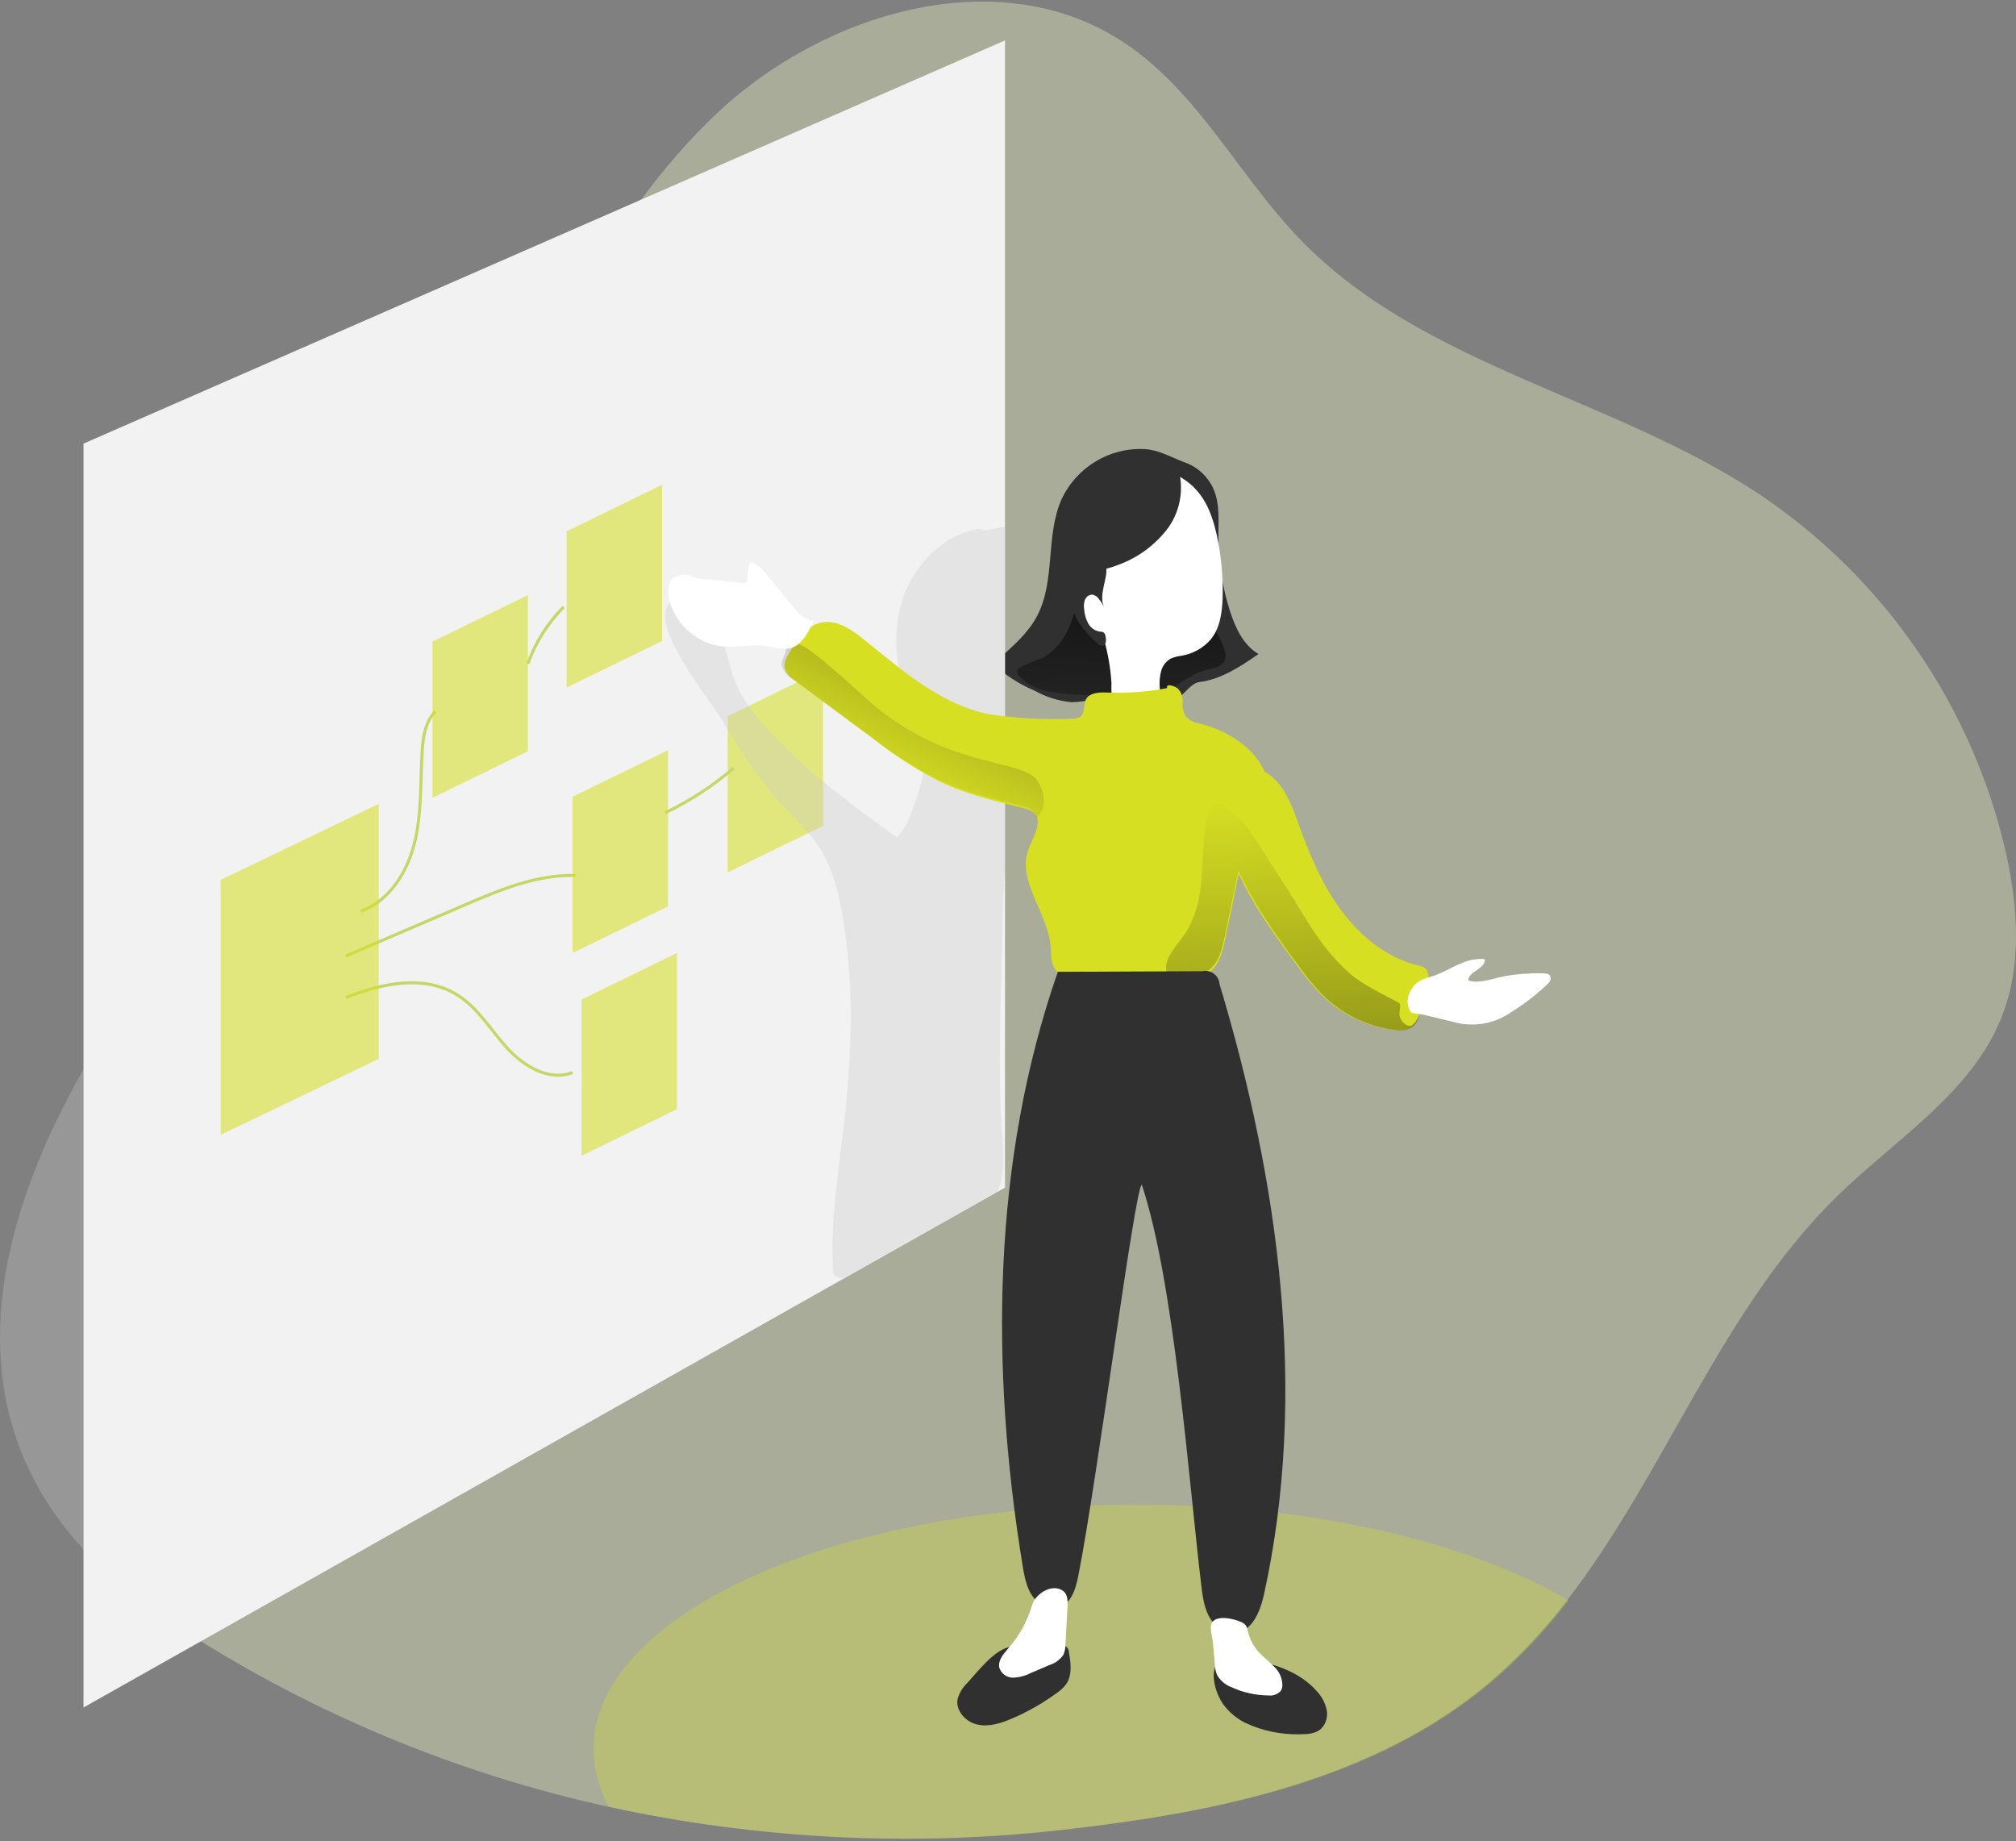 <?xml version="1.0" encoding="UTF-8"?>
<svg width="600px" height="548px" viewBox="0 0 600 548" version="1.1" xmlns="http://www.w3.org/2000/svg" xmlns:xlink="http://www.w3.org/1999/xlink">
    <rect x="0" y="0" width="600" height="548" fill="#808080" stroke="none"/>
    <!-- Generator: Sketch 60.1 (88133) - https://sketch.com -->
    <title>Group 40</title>
    <desc>Created with Sketch.</desc>
    <defs>
        <linearGradient x1="52.006%" y1="17.983%" x2="48.108%" y2="146.649%" id="linearGradient-1">
            <stop stop-color="#000000" offset="1%"></stop>
            <stop stop-color="#000000" stop-opacity="0.69" offset="13%"></stop>
            <stop stop-color="#000000" stop-opacity="0" offset="100%"></stop>
        </linearGradient>
        <linearGradient x1="114.726%" y1="-35.475%" x2="31.744%" y2="74.792%" id="linearGradient-2">
            <stop stop-color="#000000" offset="1%"></stop>
            <stop stop-color="#000000" stop-opacity="0" offset="100%"></stop>
        </linearGradient>
        <linearGradient x1="56.912%" y1="177.586%" x2="44.568%" y2="-3.946%" id="linearGradient-3">
            <stop stop-color="#000000" offset="1%"></stop>
            <stop stop-color="#000000" stop-opacity="0" offset="100%"></stop>
        </linearGradient>
    </defs>
    <g id="Home" stroke="none" stroke-width="1" fill="none" fill-rule="evenodd">
        <g id="Green-(current)" transform="translate(-860, -212)">
            <g id="Group-40" transform="translate(860, 212)">
                <path d="M24.852,318.239 L24.852,461.138 C-13.759,419.221 -2.319,365.93 24.852,318.239 Z" id="Path" fill="#FFFFFF" fill-rule="nonzero" opacity="0.18"></path>
                <path d="M595.748,302.647 C586.854,325.138 564.548,338.766 547.187,355.61 C512.434,389.3 495.783,438.272 466.48,476.173 C459.573,485.248 451.708,493.556 443.021,500.951 C408.963,529.562 362.993,539.183 318.745,544.293 C272.718,549.796 226.093,547.563 180.805,537.684 C137.846,528.206 96.816,511.502 59.467,488.286 L251.15,380.278 L296.187,354.901 L298.478,353.607 L298.478,12.755 L190.473,59.945 C197.308,50.469 205.013,41.651 213.489,33.605 C245.684,3.37 297.64,-11.787 334.479,12.644 C356.595,27.218 368.743,52.516 387.163,71.474 C423.496,108.918 479.955,118.176 523.492,147.023 C561.002,172.116 587.397,210.663 597.201,254.668 C600.613,270.535 601.735,287.553 595.748,302.647 Z" id="Path" fill="#E8EEC1" fill-rule="nonzero" opacity="0.4"></path>
                <path d="M466.864,476.293 C459.956,485.353 452.09,493.646 443.402,501.029 C409.338,529.591 363.361,539.196 319.107,544.298 C273.073,549.792 226.441,547.562 181.146,537.7 C178.226,532.462 176.672,526.577 176.627,520.585 C176.627,480.402 249.084,447.825 338.461,447.825 C390.774,447.825 437.287,458.973 466.864,476.293 Z" id="Path" fill="#D7DF23" fill-rule="nonzero" opacity="0.3"></path>
                <path d="M340.915,133.668 C330.346,133.05 320.466,138.947 315.959,148.561 C311.065,159.506 314.244,172.994 308.548,183.544 C305.857,188.519 301.467,192.293 297.281,196.084 C296.92,196.356 296.646,196.73 296.495,197.158 C296.274,197.947 296.904,198.737 297.502,199.258 C300.659,201.872 304.185,204.001 307.966,205.576 C311.328,207.467 315.048,208.629 318.886,208.987 C321.21,208.94 323.519,208.606 325.762,207.992 C329.57,207.092 331.836,211.672 335.643,210.709 C339.724,209.858 343.864,209.33 348.027,209.129 C351.174,208.924 353.849,203.365 356.964,202.986 C363.463,202.196 369.143,198.374 374.556,194.662 C370.119,192.056 367.727,187.018 366.122,182.028 C363.81,174.886 362.626,167.426 362.613,159.917 C362.613,155.179 363.085,150.077 361.229,145.702 C359.588,141.909 356.446,138.973 352.559,137.6 C348.735,136.163 345.037,133.984 340.915,133.668 Z" id="Path" fill="#303030" fill-rule="nonzero"></path>
                <path d="M356.672,166.077 C356.681,162.703 356.476,159.333 356.059,155.985 C355.617,152.595 353.802,149.538 351.043,147.536 C347.191,145.088 342.175,146.083 337.836,147.536 C335.667,148.168 333.59,149.082 331.656,150.252 C326.766,153.411 324.156,159.254 322.867,164.987 C321.578,170.72 321.295,176.643 319.722,182.36 C318.15,188.077 315.005,193.621 309.644,196.1 C307.578,196.821 305.557,197.665 303.59,198.627 C303.11,198.833 302.762,199.265 302.663,199.78 C302.67,200.205 302.839,200.612 303.134,200.917 C306.405,205.023 312.128,206.097 317.285,206.54 C322.757,207.013 328.292,207.14 333.748,207.25 C338.103,207.345 342.615,207.424 346.656,205.766 C350.697,204.107 353.905,200.917 358.04,199.685 C360.241,199.022 364.031,198.785 364.707,196.021 C365.304,193.621 362.631,189.609 361.798,187.461 C358.998,180.642 357.269,173.428 356.672,166.077 L356.672,166.077 Z" id="Path" fill="url(#linearGradient-1)" fill-rule="nonzero"></path>
                <path d="M364.021,507.192 C365.765,509.565 368.036,511.476 370.646,512.767 C375.726,515.137 381.263,516.296 386.843,516.157 C389.114,516.157 391.542,516.028 393.249,514.454 C394.688,512.946 395.279,510.79 394.815,508.734 C394.337,506.714 393.342,504.862 391.933,503.368 C386.31,496.941 377.679,494.708 369.659,493.503 C366.37,493.005 363.112,492.266 361.687,496.026 C360.418,499.448 362.078,504.396 364.021,507.192 Z" id="Path" fill="#303030" fill-rule="nonzero"></path>
                <path d="M287.93,500.84 C286.524,502.154 285.507,503.838 284.993,505.703 C284.368,509.176 287.43,512.476 290.836,513.25 C294.242,514.024 297.788,512.918 301.022,511.545 C305.743,509.535 310.224,506.992 314.38,503.966 C315.514,503.224 316.513,502.289 317.333,501.203 C319.145,498.534 318.723,494.982 318.13,491.808 C318.128,491.068 317.769,490.375 317.169,489.951 C316.569,489.527 315.803,489.425 315.114,489.676 C311.99,489.85 308.74,490.119 305.553,490.134 C303.76,489.926 301.947,489.963 300.163,490.245 C295.523,491.492 291.148,497.334 287.93,500.84 Z" id="Path" fill="#303030" fill-rule="nonzero"></path>
                <polygon id="Path" fill="#F2F2F2" fill-rule="nonzero" points="299.112 12.026 299.112 353.454 296.821 354.749 251.767 380.152 60.014 488.353 24.852 508.18 24.852 132.028 191.068 59.31"></polygon>
                <polygon id="Path" fill="#D7DF23" fill-rule="nonzero" opacity="0.56" points="197.041 190.776 168.639 204.63 168.639 158.128 197.041 144.274"></polygon>
                <polygon id="Path" fill="#D7DF23" fill-rule="nonzero" opacity="0.56" points="244.97 245.806 216.568 259.659 216.568 213.158 244.97 199.304"></polygon>
                <path d="M298.367,275.467 C298.033,296.694 296.78,317.967 298.367,339.131 C298.732,344.327 299.001,350.186 296.875,354.64 L251.639,380.051 C250.611,380.566 249.378,380.449 248.465,379.751 C248.036,379.155 247.829,378.43 247.878,377.698 C247.132,363.373 249.465,349.096 251.147,334.851 C253.638,313.103 254.431,290.929 250.131,269.466 C249.224,263.94 247.401,258.603 244.736,253.672 C241.309,247.829 236.089,243.28 231.551,238.226 C224.966,230.867 219.794,222.433 214.653,213.936 C211.067,208.045 192.011,184.623 199.77,179.19 C211.876,170.615 216.239,195.647 218.191,201.301 C220.397,207.713 224.76,213.13 229.409,218.074 C240.516,229.935 253.685,239.758 266.966,249.234 C269.066,246.998 270.59,244.288 271.409,241.338 C273.757,235.02 276.169,228.292 274.947,221.627 C274.045,217.978 272.752,214.436 271.091,211.062 C266.966,201.127 265.284,189.883 268.283,179.475 C271.282,169.067 279.469,160.017 290.005,157.68 C290.824,157.411 291.708,157.411 292.528,157.68 C293.146,157.98 296.066,157.348 299.112,156.701 L299.112,258.394 C298.732,264.222 298.446,269.908 298.367,275.467 Z" id="Path" fill="#CBCBCB" fill-rule="nonzero" opacity="0.338"></path>
                <path d="M321.108,176.557 C320.885,178.045 318.946,180.372 319.677,181.702 C321.267,184.441 323.253,185.977 324.779,188.715 C325.924,190.742 327.958,188.415 328.658,190.647 C329.794,194.717 330.507,198.892 330.787,203.107 C330.787,205.307 330.549,207.698 331.821,209.439 C332.777,210.684 334.199,211.489 335.762,211.672 C337.309,211.827 338.871,211.671 340.356,211.212 C342.196,210.902 343.805,209.802 344.759,208.204 C345.186,207.002 345.322,205.717 345.156,204.452 C345.026,202.856 345.172,201.25 345.585,199.703 C346.013,198.123 347.061,196.782 348.494,195.982 C349.511,195.564 350.58,195.287 351.673,195.159 C355.037,194.593 358.099,192.88 360.335,190.314 C363.149,186.863 363.753,182.161 363.88,177.728 C364.04,171.49 363.448,165.255 362.115,159.157 C360.526,152.096 358.015,146.16 351.863,142.328 C344.949,138.006 335.349,139.605 329.087,144.83 C322.824,150.054 319.55,158.223 318.851,166.329 C318.485,170.208 318.263,173.849 321.108,176.557 Z" id="Path" fill="#FFFFFF" fill-rule="nonzero"></path>
                <path d="M328.648,180.862 C328.221,179.938 327.687,179.066 327.057,178.262 C326.619,177.623 325.956,177.166 325.197,176.978 C324.16,176.938 323.221,177.576 322.89,178.544 C322.574,179.477 322.503,180.474 322.684,181.442 C322.79,182.9 323.208,184.32 323.908,185.609 C324.631,186.899 325.926,187.78 327.407,187.99 C327.735,187.974 328.061,188.033 328.362,188.162 C328.742,188.434 328.981,188.859 329.014,189.321 C329.3,190.433 329.252,192.047 328.091,192.203 C327.463,192.182 326.879,191.883 326.501,191.389 C324.55,189.68 322.805,187.756 321.3,185.656 C319.407,182.398 318.064,178.858 317.324,175.176 C316.863,173.406 316.465,171.354 317.61,169.913 C318.161,169.3 318.847,168.818 319.614,168.503 C322.079,167.344 328.616,164.446 329.236,168.723 C329.713,172.482 326.803,177.056 328.648,180.862 Z" id="Path" fill="#303030" fill-rule="nonzero"></path>
                <path d="M347.755,156.978 C343.935,162.129 338.689,166.018 332.683,168.153 C330.664,168.986 328.538,169.524 326.37,169.749 C324.925,169.718 323.482,169.873 322.077,170.212 C320.407,170.954 318.948,172.106 317.831,173.564 C316.395,169.925 314.943,166.157 315.101,162.246 C315.325,159.623 315.959,157.053 316.979,154.631 C318.92,149.458 321.445,144.222 325.864,140.95 C329.367,138.537 333.496,137.226 337.733,137.182 C340.808,137.123 343.881,137.385 346.903,137.964 C350.154,138.555 350.754,138.986 351.291,142.37 C351.991,147.517 350.727,152.74 347.755,156.978 L347.755,156.978 Z" id="Path" fill="#303030" fill-rule="nonzero"></path>
                <path d="M372.902,249.214 C371.201,251.668 369.963,254.414 369.252,257.315 C369.094,258.107 368.92,258.898 368.762,259.673 C367.392,266.245 366.033,272.807 364.685,279.358 C363.895,283.092 362.915,287.143 359.865,289.422 C358.137,290.555 356.186,291.305 354.145,291.621 C352.296,292.001 350.416,292.333 348.535,292.602 C339.067,293.919 329.442,293.576 320.092,291.589 C317.816,291.099 315.351,290.371 314.008,288.425 C312.665,286.478 312.886,283.931 312.681,281.605 C311.812,271.573 302.599,262.173 306.107,252.727 C307.118,250.052 309.015,246.904 308.841,244.372 C308.801,243.396 308.361,242.48 307.624,241.84 C306.701,241.129 305.614,240.661 304.464,240.479 C296.01,238.39 287.445,236.349 279.591,232.567 C272.654,228.988 266.076,224.749 259.95,219.908 L236.61,202.597 C235.05,201.741 233.908,200.283 233.45,198.562 C233.426,198.378 233.426,198.192 233.45,198.008 C233.564,196.874 233.96,195.785 234.603,194.844 L234.698,194.654 C235.188,193.799 235.694,192.929 236.278,192.09 C238.301,188.926 240.798,186.077 244.353,185.302 C249.552,184.179 254.324,188.024 258.448,191.394 C269.32,200.24 281.093,210.177 294.793,212.63 C302.737,213.798 310.772,214.233 318.796,213.927 C319.757,214.031 320.726,213.808 321.546,213.294 C323.047,212.06 322.351,209.576 323.347,207.914 C324.342,206.253 327.06,205.999 329.241,206.11 C335.308,206.37 341.384,205.929 347.35,204.797 C346.987,203.357 349.152,204.021 350.384,204.797 C351.51,205.822 352.094,207.314 351.964,208.832 C351.828,210.324 352.124,211.824 352.818,213.152 C353.976,214.398 355.538,215.194 357.226,215.399 C362.214,216.602 366.855,218.948 370.784,222.25 C373.012,224.185 374.838,226.54 376.157,229.181 C377.125,231.117 377.756,233.204 378.022,235.352 C378.654,240.906 375.636,244.878 372.902,249.214 Z" id="Path" fill="#D7DF23" fill-rule="nonzero"></path>
                <path d="M308.717,243.399 L308.32,243.683 C308.28,242.709 307.837,241.796 307.097,241.157 C306.169,240.448 305.077,239.981 303.92,239.8 C295.423,237.716 286.815,235.68 278.922,231.907 C271.949,228.337 265.338,224.108 259.181,219.279 L235.739,201.979 C234.171,201.124 233.023,199.67 232.562,197.953 C232.538,197.77 232.538,197.584 232.562,197.401 C232.864,196.32 233.252,195.264 233.722,194.244 L233.817,194.054 C233.844,192.98 234.451,192.003 235.405,191.497 C237.676,190.298 243.664,194.986 257.338,207.503 C280.987,229.113 304.365,225.609 308.717,232.349 C313.068,239.089 308.717,243.399 308.717,243.399 Z" id="Path" fill="url(#linearGradient-2)" fill-rule="nonzero" opacity="0.5"></path>
                <path d="M424.935,292.03 C424.308,295.337 423.45,298.596 422.368,301.783 C422.368,301.909 422.289,302.05 422.242,302.191 C421.926,303.459 421.267,304.617 420.336,305.536 C418.73,306.593 416.762,306.951 414.886,306.526 C406.559,305.528 398.821,301.734 392.944,295.768 C390.674,293.374 388.569,290.83 386.644,288.151 C379.886,279.09 372.956,269.651 368.356,259.412 C365.763,253.849 364.042,247.922 363.253,241.838 C363.253,241.32 363.143,240.755 363.095,240.142 C362.828,236.216 363.095,230.719 366.45,228.646 C369.081,226.966 372.751,227.751 375.76,229.337 C377.139,230.035 378.399,230.947 379.493,232.038 C383.084,235.713 384.848,240.755 386.596,245.592 C389.873,254.59 393.59,263.542 399.324,271.19 C405.057,278.838 413.011,285.23 422.336,287.413 C423.013,287.516 423.659,287.769 424.226,288.151 C425.115,289.237 425.382,290.702 424.935,292.03 Z" id="Path" fill="#D7DF23" fill-rule="nonzero"></path>
                <path d="M416.513,301.859 C416.513,303.668 418.656,305.953 420.248,305.112 C421.161,304.636 422.501,302.081 422.485,302.145 C422.169,303.426 421.51,304.595 420.578,305.524 C418.972,306.592 417.003,306.953 415.126,306.524 C406.797,305.515 399.056,301.682 393.177,295.655 C390.905,293.236 388.799,290.665 386.874,287.959 C380.114,278.803 373.181,269.266 368.58,258.92 C367.214,265.511 365.859,272.091 364.514,278.66 C363.727,282.405 362.75,286.467 359.708,288.752 C357.985,289.888 356.04,290.64 354.004,290.958 C352.161,291.338 350.286,291.672 348.411,291.941 C347.864,291.291 347.466,290.527 347.245,289.704 C346.11,285.451 349.986,281.77 352.492,278.136 C356.053,273.059 357.219,266.696 357.692,260.491 C358.164,254.287 358.101,248.035 359.551,242.005 C359.684,241.239 360.015,240.522 360.512,239.926 C361.279,239.24 362.369,239.055 363.317,239.45 C364.235,239.742 365.09,240.205 365.838,240.815 C368.452,243.037 370.762,245.598 372.708,248.432 C375.497,252.351 377.892,256.667 380.587,260.65 C387.914,271.519 391.743,280.723 401.449,289.498 C405.31,292.989 411.928,296.067 416.403,298.495 C417.033,298.812 416.466,300.764 416.513,301.859 Z" id="Path" fill="url(#linearGradient-3)" fill-rule="nonzero" opacity="0.5"></path>
                <path d="M242.308,184.771 C239.486,184.611 237.366,182.254 235.565,180.058 L228.248,171.113 C227.193,169.614 225.814,168.375 224.215,167.49 C223.994,167.359 223.732,167.319 223.482,167.377 C223.229,167.528 223.049,167.778 222.988,168.067 C222.573,169.332 222.4,170.664 222.478,171.994 C222.559,172.393 222.497,172.808 222.302,173.165 C221.904,173.511 221.361,173.637 220.852,173.501 L210.873,172.443 C209.227,172.558 207.58,172.244 206.091,171.529 C204.292,170.799 202.263,170.917 200.559,171.85 C198.647,173.261 198.551,176.114 199.125,178.439 C201.115,186.084 207.628,191.674 215.448,192.45 C219.529,192.77 223.625,191.712 227.69,192.225 C230.304,192.562 232.951,193.54 235.501,192.851 C238.785,191.905 240.73,187.705 242.308,184.771 Z" id="Path" fill="#FFFFFF" fill-rule="nonzero"></path>
                <path d="M320.931,468.952 C320.126,473.03 318.721,477.866 314.315,478.577 C312.306,478.838 310.287,478.176 308.821,476.776 C305.758,474.01 305.016,469.995 304.384,466.138 C294.706,407.229 295.195,345.586 314.837,289.222 C329.047,289.222 343.683,289.079 357.814,289.048 C359.02,288.783 360.281,289.056 361.269,289.797 C362.258,290.537 362.875,291.672 362.961,292.905 C380.613,351.655 389.376,414.611 376.193,474.5 C375.056,479.684 372.561,485.927 367.066,485.99 C364.915,485.95 362.88,485.003 361.461,483.382 C358.619,480.221 358.051,476.128 357.562,472.129 C353.867,441.528 349.556,381.813 339.815,352.572 C337.715,353.773 326.584,440.39 320.931,468.952 Z" id="Path" fill="#303030" fill-rule="nonzero"></path>
                <path d="M441.415,285.409 C441.588,285.406 441.755,285.466 441.885,285.579 C441.956,285.737 441.956,285.917 441.885,286.074 C441.337,288.441 437.754,289.013 437.019,291.318 C436.973,291.432 436.973,291.56 437.019,291.674 C437.122,291.827 437.288,291.929 437.473,291.952 C440.758,292.648 444.091,291.303 447.376,290.606 C449.957,290.116 452.573,289.832 455.199,289.756 C456.796,289.601 458.405,289.601 460.002,289.756 C460.437,289.777 460.853,289.934 461.191,290.204 C461.547,290.64 461.637,291.231 461.426,291.751 C461.166,292.27 460.798,292.728 460.347,293.097 C457.115,296.158 453.57,298.88 449.77,301.218 C444.64,304.854 438.077,305.885 432.059,304.002 C428.383,303.213 424.768,302.069 421.107,301.62 C420.787,301.605 420.473,301.526 420.184,301.388 C419.894,301.199 419.665,300.93 419.527,300.615 C418.796,299.131 418.739,297.409 419.371,295.881 C420.591,292.787 422.5,291.596 425.629,290.761 C429.149,289.787 432.216,287.667 435.611,286.399 C437.454,285.671 439.432,285.334 441.415,285.409 Z" id="Path" fill="#FFFFFF" fill-rule="nonzero"></path>
                <path d="M361.553,495.329 C361.586,496.403 361.805,497.464 362.198,498.465 C363.147,500.152 364.663,501.451 366.48,502.135 C369.933,503.732 373.691,504.571 377.498,504.596 C378.82,504.76 380.143,504.309 381.087,503.373 C381.415,502.911 381.61,502.369 381.654,501.805 C381.713,499.672 380.86,497.615 379.309,496.144 C377.876,494.576 376.16,493.353 374.712,491.801 C373.064,489.98 371.906,487.774 371.344,485.387 C371.264,484.8 371.066,484.234 370.761,483.725 C370.405,483.303 369.951,482.975 369.439,482.769 C367.282,481.781 361.915,480.448 360.577,483.145 C359.947,484.399 360.844,487.379 360.986,488.759 L361.553,495.329 Z" id="Path" fill="#FFFFFF" fill-rule="nonzero"></path>
                <path d="M299.829,490.881 C298.46,492.455 296.936,494.376 297.434,496.406 C298.043,498.18 299.716,499.352 301.571,499.303 C303.375,499.232 305.142,498.765 306.75,497.933 L312.38,495.525 C314.05,495.023 315.499,493.956 316.486,492.503 C316.915,491.511 317.127,490.437 317.108,489.355 L317.73,478.006 C317.808,476.432 317.73,474.59 316.563,473.614 C313.344,471.033 308.243,474.259 307.232,477.534 C305.791,482.491 303.26,487.055 299.829,490.881 Z" id="Path" fill="#FFFFFF" fill-rule="nonzero"></path>
                <path d="M107.396,271.198 C115.87,268.162 121.255,259.549 123.393,250.776 C125.531,242.004 125.104,232.866 125.626,223.856 C125.88,219.501 126.529,214.813 129.586,211.73" id="Path" stroke="#C6D76A" stroke-width="0.91"></path>
                <path d="M102.959,284.511 L138.056,269.443 C148.679,264.87 159.729,260.219 171.302,260.565" id="Path" stroke="#C6D76A" stroke-width="0.91"></path>
                <path d="M102.959,296.896 C113.539,292.652 126.153,290.014 135.898,295.99 C142.205,299.836 146.021,306.543 151.004,311.995 C155.986,317.447 163.618,321.913 170.414,319.195" id="Path" stroke="#C6D76A" stroke-width="0.91"></path>
                <path d="M157.101,197.529 C159.376,191.163 163.015,185.401 167.751,180.665" id="Path" stroke="#C6D76A" stroke-width="0.91"></path>
                <path d="M197.929,241.908 C205.308,238.393 212.174,233.915 218.343,228.594" id="Path" stroke="#C6D76A" stroke-width="0.91"></path>
                <polygon id="Path" fill="#D7DF23" fill-rule="nonzero" opacity="0.56" points="201.479 330.113 173.077 343.979 173.077 297.473 201.479 283.624"></polygon>
                <polygon id="Path" fill="#D7DF23" fill-rule="nonzero" opacity="0.56" points="198.817 269.774 170.414 283.624 170.414 237.118 198.817 223.269"></polygon>
                <polygon id="Path" fill="#D7DF23" fill-rule="nonzero" opacity="0.56" points="112.722 315.149 65.68 337.766 65.68 261.862 112.722 239.245"></polygon>
                <polygon id="Path" fill="#D7DF23" fill-rule="nonzero" opacity="0.56" points="157.101 223.616 128.698 237.47 128.698 190.968 157.101 177.115"></polygon>
            </g>
        </g>
    </g>
</svg>